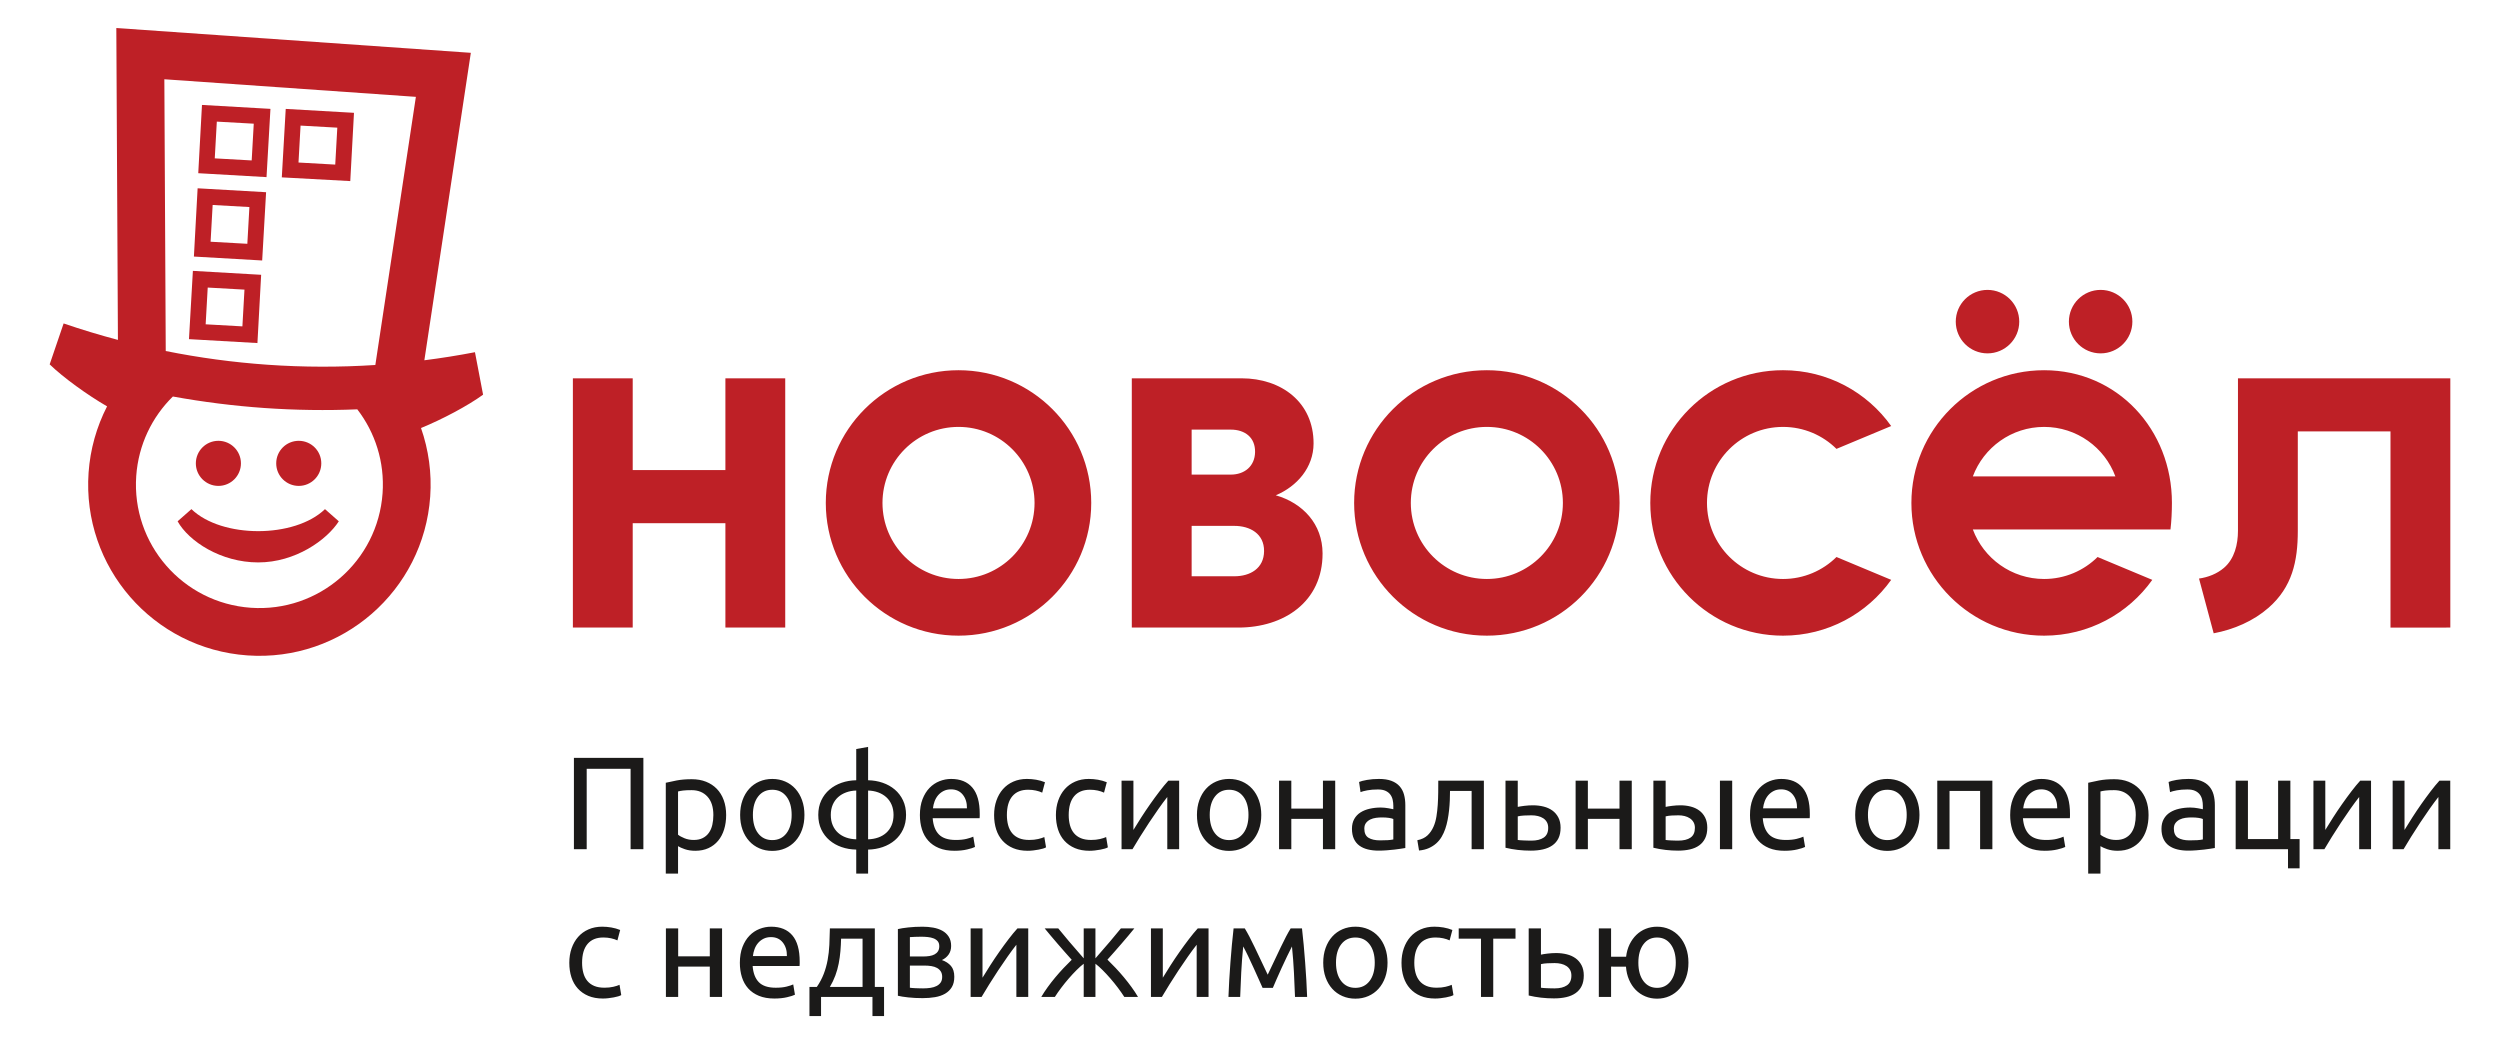 <?xml version="1.0" encoding="UTF-8"?> <!-- Generator: Adobe Illustrator 16.0.0, SVG Export Plug-In . SVG Version: 6.00 Build 0) --> <svg xmlns="http://www.w3.org/2000/svg" xmlns:xlink="http://www.w3.org/1999/xlink" id="Layer_1" x="0px" y="0px" width="862px" height="360px" viewBox="0 0 862 360" xml:space="preserve"> <g> <path fill="#BE2026" d="M166.566,136.084l-2.799-14.645c-5.77,1.11-11.59,2.04-17.449,2.784l16.027-106.013L40.109,9.663 l0.551,107.534c-6.322-1.675-12.566-3.568-18.721-5.676l-4.811,14.111c4.672,4.537,12.993,10.552,19.793,14.48 c-3.618,7.041-5.816,14.808-6.378,22.857c-2.274,32.525,22.253,60.742,54.779,63.016c32.527,2.274,60.742-22.252,63.017-54.779 c0.566-8.086-0.545-16.119-3.173-23.627C152.407,144.629,161.36,139.888,166.566,136.084z M131.913,170.057 c-1.641,23.456-21.985,41.142-45.44,39.5c-23.455-1.64-41.141-21.984-39.5-45.439c0.755-10.796,5.472-20.37,12.631-27.399 c10.449,1.898,20.988,3.225,31.56,3.964c10.648,0.745,21.346,0.895,32.033,0.459C129.322,149.102,132.669,159.248,131.913,170.057z M129.417,125.848c-12.354,0.807-24.792,0.778-37.211-0.089c-11.803-0.828-23.519-2.409-35.058-4.725L56.669,27.33l86.726,6.064 L129.417,125.848z"></path> <path fill="#BE2026" d="M112.056,175.55c-10.473,10.118-35.585,10.12-46.055,0l-4.76,4.195c3.86,6.904,14.923,14.176,27.786,14.177 c12.866,0,23.666-7.758,27.791-14.177L112.056,175.55L112.056,175.55L112.056,175.55z"></path> <path fill="#BE2026" d="M66.508,93.398l-1.351,23.541l23.606,1.348l1.283-23.538L66.508,93.398z M83.581,112.533l-12.67-0.71 l0.711-12.671l12.671,0.711L83.581,112.533z"></path> <path fill="#BE2026" d="M68.14,64.924l-1.282,23.539l23.541,1.351l1.35-23.54L68.14,64.924z M85.282,84.06l-12.671-0.711 l0.713-12.672l12.67,0.712L85.282,84.06z"></path> <path fill="#BE2026" d="M98.519,37.551l-1.353,23.606l23.608,1.283l1.281-23.541L98.519,37.551z M115.591,56.752l-12.67-0.712 l0.711-12.734l12.67,0.711L115.591,56.752z"></path> <path fill="#BE2026" d="M69.642,36.182l-1.282,23.54l23.537,1.349l1.353-23.537L69.642,36.182z M86.782,55.317l-12.734-0.712 l0.711-12.67l12.735,0.711L86.782,55.317z"></path> <path fill="#BE2026" d="M103.01,167.542c4.294-0.003,7.776-3.482,7.773-7.778c0.002-4.291-3.479-7.771-7.772-7.772 c-4.294,0-7.775,3.481-7.773,7.774C95.235,164.061,98.718,167.539,103.01,167.542L103.01,167.542L103.01,167.542z"></path> <path fill="#BE2026" d="M75.303,167.541c4.293,0.002,7.773-3.481,7.773-7.774c0-4.294-3.48-7.774-7.775-7.774 c-4.293,0-7.774,3.481-7.774,7.775C67.526,164.059,71.009,167.54,75.303,167.541L75.303,167.541z"></path> <path fill="#BE2026" d="M330.496,219.176c-25.272,0-45.762-20.488-45.762-45.761s20.488-45.762,45.762-45.762 s45.762,20.488,45.762,45.762C376.258,198.688,355.77,219.176,330.496,219.176L330.496,219.176L330.496,219.176z M197.528,130.443 v85.94h20.631v-35.989h31.957v35.989h20.63v-85.94h-20.63v31.646h-31.957v-31.646H197.528L197.528,130.443z M390.245,130.443v85.94 h36.765c15.658,0,29.059-8.851,29.01-25.596c-0.03-10.017-6.739-17.317-16.134-20.011c7.361-3.098,13.006-9.606,13.031-17.841 c0.045-14.237-11.1-22.494-24.819-22.494L390.245,130.443L390.245,130.443z M410.878,148.13h13.494 c4.822,0,8.468,2.659,8.378,7.754c-0.086,4.899-3.655,7.758-8.378,7.758h-13.494V148.13L410.878,148.13L410.878,148.13z M410.878,181.324h14.737c5.361,0,10.273,2.674,10.238,8.687c-0.035,5.999-4.826,8.688-10.238,8.688h-14.737V181.324 L410.878,181.324L410.878,181.324z M771.65,130.443v52.588c0,4.614-1.174,9.645-4.835,12.771c-2.392,2.043-5.449,3.24-8.595,3.685 l5.057,18.875c6.951-1.31,13.69-4.216,18.921-8.805c8.151-7.151,10.083-16.022,10.083-26.527v-34.28l31.957,0.001v67.635 l20.631-0.001v-85.94L771.65,130.443L771.65,130.443L771.65,130.443z M614.784,127.65c-25.272,0-45.761,20.491-45.761,45.763 c0,25.272,20.488,45.764,45.761,45.764c15.388,0,28.998-7.597,37.296-19.243l-18.864-7.878c-4.736,4.682-11.245,7.577-18.432,7.577 c-14.478,0-26.216-11.739-26.216-26.217c0-14.479,11.738-26.218,26.216-26.218c7.188,0,13.695,2.892,18.43,7.575l18.865-7.877 C643.785,135.251,630.173,127.65,614.784,127.65L614.784,127.65L614.784,127.65z M704.812,219.177 c15.389,0,29.002-7.596,37.299-19.242l-18.866-7.878c-4.734,4.684-11.246,7.576-18.433,7.576c-11.259,0-20.859-7.098-24.574-17.065 h68.143c0.346-2.879,0.496-6.249,0.498-9.152c0.025-25.273-18.793-45.763-44.066-45.763c-25.274,0-45.763,20.488-45.763,45.763 S679.538,219.178,704.812,219.177L704.812,219.177L704.812,219.177z M680.238,164.262c3.715-9.966,13.315-17.064,24.574-17.064 c11.26,0,20.859,7.099,24.574,17.064H680.238L680.238,164.262z M724.299,121.844c-6.045,0-10.945-4.9-10.945-10.944 c0-6.045,4.9-10.945,10.945-10.945s10.943,4.9,10.943,10.945C735.242,116.943,730.344,121.844,724.299,121.844L724.299,121.844z M685.291,121.844c-6.044,0-10.945-4.9-10.945-10.944c0-6.045,4.901-10.945,10.945-10.945s10.945,4.9,10.945,10.945 C696.236,116.943,691.335,121.844,685.291,121.844L685.291,121.844z M330.496,199.633c14.479,0,26.217-11.739,26.217-26.218 c0-14.479-11.737-26.218-26.217-26.218c-14.479,0-26.217,11.738-26.217,26.218C304.279,187.894,316.018,199.633,330.496,199.633 L330.496,199.633z M512.666,219.176c-25.272,0-45.762-20.488-45.762-45.761s20.488-45.762,45.762-45.762 s45.762,20.488,45.762,45.762C558.427,198.688,537.938,219.176,512.666,219.176L512.666,219.176L512.666,219.176z M512.666,199.633 c14.48,0,26.218-11.739,26.218-26.218c0-14.479-11.737-26.218-26.218-26.218c-14.479,0-26.217,11.738-26.217,26.218 C486.449,187.894,498.187,199.633,512.666,199.633L512.666,199.633z"></path> <path fill="#1B1A19" d="M221.837,261.309v31.495l-4.408-0.001V265.08l-15.135,0.002v27.722l-4.407-0.001v-31.495L221.837,261.309 L221.837,261.309z M313.727,340.567c0.181,0.03,0.439,0.062,0.772,0.091c0.333,0.03,0.711,0.053,1.136,0.069 c0.423,0.015,0.871,0.029,1.341,0.045c0.469,0.015,0.915,0.022,1.341,0.022c0.878,0,1.719-0.062,2.521-0.182 c0.804-0.121,1.5-0.333,2.091-0.636c0.592-0.304,1.061-0.704,1.41-1.206c0.347-0.499,0.521-1.143,0.521-1.931 c0-0.758-0.159-1.387-0.477-1.886c-0.319-0.5-0.752-0.901-1.296-1.205c-0.546-0.302-1.189-0.514-1.931-0.634 c-0.743-0.12-1.537-0.182-2.386-0.182l-5.044-0.003V340.567L313.727,340.567L313.727,340.567z M318.227,329.797 c0.816,0,1.566-0.053,2.249-0.159c0.682-0.106,1.273-0.297,1.771-0.568c0.501-0.272,0.895-0.636,1.183-1.091 c0.287-0.455,0.432-1.031,0.432-1.727c0-0.727-0.182-1.303-0.547-1.729c-0.363-0.422-0.839-0.749-1.431-0.977 c-0.592-0.225-1.257-0.379-2-0.454c-0.742-0.075-1.492-0.112-2.249-0.112c-0.697,0-1.401,0.014-2.113,0.045 c-0.712,0.03-1.311,0.061-1.795,0.091v6.681H318.227L318.227,329.797z M318.134,344.157c-1.785,0-3.438-0.083-4.954-0.251 c-1.515-0.166-2.711-0.355-3.59-0.566v-22.994c0.879-0.213,2.076-0.402,3.59-0.568c1.517-0.166,3.168-0.25,4.954-0.25 c1.244,0,2.455,0.106,3.637,0.317c1.182,0.213,2.227,0.568,3.135,1.069c0.91,0.5,1.645,1.181,2.204,2.045 c0.56,0.863,0.841,1.932,0.841,3.204c0,1.15-0.287,2.135-0.864,2.953c-0.575,0.817-1.348,1.455-2.317,1.91 c1.302,0.453,2.34,1.128,3.114,2.021c0.771,0.894,1.157,2.144,1.157,3.749c0,1.424-0.28,2.605-0.841,3.546 c-0.56,0.938-1.333,1.697-2.318,2.272c-0.983,0.575-2.142,0.978-3.476,1.203C321.074,344.044,319.649,344.157,318.134,344.157 L318.134,344.157L318.134,344.157z M354.537,320.116v23.631h-4.09v-17.996c-0.909,1.151-1.909,2.499-3.001,4.045 c-1.091,1.544-2.181,3.143-3.271,4.794c-1.092,1.651-2.136,3.279-3.136,4.885s-1.862,3.029-2.59,4.271l-3.774,0.001v-23.631h4.092 v16.997c0.788-1.303,1.681-2.734,2.681-4.294c1.001-1.562,2.038-3.105,3.113-4.636s2.151-2.998,3.227-4.408 c1.075-1.409,2.083-2.629,3.022-3.657L354.537,320.116L354.537,320.116L354.537,320.116z M391.119,320.116 c-0.606,0.757-1.286,1.584-2.044,2.477c-0.759,0.894-1.545,1.817-2.364,2.771c-0.817,0.954-1.643,1.901-2.477,2.841 c-0.832,0.938-1.627,1.834-2.386,2.682c0.908,0.879,1.849,1.833,2.818,2.862c0.97,1.031,1.916,2.099,2.839,3.204 c0.924,1.107,1.812,2.244,2.659,3.409c0.848,1.168,1.591,2.295,2.227,3.385h-4.726c-0.637-1-1.371-2.051-2.203-3.159 c-0.834-1.105-1.697-2.172-2.592-3.203c-0.893-1.03-1.787-1.991-2.681-2.885c-0.894-0.895-1.719-1.628-2.477-2.204v11.451h-4.046 v-11.451c-0.757,0.577-1.582,1.311-2.475,2.204c-0.896,0.894-1.788,1.854-2.682,2.885c-0.895,1.03-1.758,2.098-2.592,3.203 c-0.834,1.107-1.566,2.159-2.203,3.159h-4.682c0.637-1.09,1.372-2.211,2.204-3.362c0.833-1.152,1.712-2.28,2.636-3.386 c0.925-1.106,1.87-2.173,2.84-3.202c0.97-1.031,1.91-1.986,2.818-2.864c-0.758-0.848-1.554-1.741-2.387-2.682 c-0.833-0.939-1.658-1.885-2.476-2.839c-0.819-0.955-1.606-1.879-2.363-2.773c-0.758-0.894-1.455-1.736-2.092-2.522h4.682 c1.091,1.363,2.348,2.878,3.773,4.544c1.423,1.667,3.089,3.591,4.997,5.771v-10.315h4.045v10.315 c1.908-2.182,3.575-4.104,4.999-5.771c1.425-1.666,2.682-3.18,3.772-4.544H391.119L391.119,320.116L391.119,320.116z M416.706,320.116v23.631h-4.091v-17.996c-0.909,1.151-1.91,2.499-3,4.045c-1.09,1.544-2.181,3.143-3.272,4.794 c-1.09,1.651-2.134,3.279-3.134,4.885s-1.863,3.029-2.592,4.271l-3.771,0.001v-23.631h4.091v16.997 c0.786-1.303,1.681-2.734,2.681-4.294c1-1.562,2.037-3.105,3.112-4.636c1.077-1.53,2.152-2.998,3.228-4.408 c1.075-1.409,2.083-2.629,3.022-3.657L416.706,320.116L416.706,320.116L416.706,320.116z M428.659,326.341 c-0.304,3-0.53,5.991-0.683,8.977c-0.15,2.984-0.272,5.795-0.363,8.43h-4.045c0.061-1.848,0.151-3.778,0.272-5.794 s0.258-4.044,0.41-6.09c0.151-2.044,0.316-4.059,0.501-6.044c0.181-1.984,0.378-3.886,0.59-5.703h3.862 c0.971,1.575,2.105,3.734,3.409,6.476c1.303,2.742,2.801,5.899,4.498,9.476c1.697-3.576,3.197-6.733,4.498-9.476 c1.303-2.742,2.44-4.901,3.41-6.476h3.907c0.213,1.817,0.41,3.719,0.592,5.703c0.182,1.985,0.349,4,0.498,6.044 c0.152,2.046,0.288,4.074,0.411,6.09c0.121,2.016,0.212,3.946,0.271,5.794h-4.181c-0.091-2.635-0.211-5.445-0.363-8.43 c-0.151-2.985-0.38-5.977-0.683-8.977c-0.484,0.939-1.045,2.068-1.682,3.386c-0.636,1.318-1.266,2.66-1.885,4.021 c-0.621,1.364-1.205,2.667-1.75,3.909s-0.97,2.226-1.272,2.953l-3.545,0.001c-0.332-0.757-0.779-1.757-1.341-2.998 c-0.56-1.243-1.149-2.553-1.772-3.932c-0.62-1.378-1.249-2.726-1.885-4.043C429.706,328.32,429.144,327.22,428.659,326.341 L428.659,326.341z M478.421,331.931c0,1.88-0.272,3.576-0.818,5.091c-0.544,1.517-1.311,2.818-2.294,3.908 c-0.985,1.09-2.159,1.932-3.521,2.522c-1.363,0.591-2.848,0.887-4.454,0.887c-1.605,0-3.089-0.295-4.453-0.887 c-1.362-0.591-2.537-1.433-3.521-2.522c-0.983-1.09-1.75-2.393-2.295-3.908c-0.547-1.515-0.818-3.211-0.818-5.091 c0-1.846,0.271-3.537,0.818-5.065c0.545-1.53,1.312-2.841,2.295-3.931c0.984-1.091,2.159-1.934,3.521-2.524 c1.364-0.59,2.848-0.887,4.453-0.887c1.606,0,3.091,0.297,4.454,0.887c1.362,0.591,2.537,1.433,3.521,2.524 c0.983,1.09,1.75,2.4,2.294,3.931C478.149,328.394,478.421,330.085,478.421,331.931L478.421,331.931z M474.014,331.931 c0-2.665-0.599-4.778-1.795-6.338c-1.196-1.562-2.826-2.34-4.887-2.34c-2.06,0-3.689,0.778-4.885,2.34 c-1.196,1.561-1.795,3.674-1.795,6.338c0,2.667,0.598,4.78,1.795,6.341c1.196,1.561,2.825,2.34,4.885,2.34s3.689-0.779,4.887-2.34 C473.415,336.711,474.014,334.598,474.014,331.931L474.014,331.931z M494.827,344.294c-1.91,0-3.584-0.304-5.021-0.909 c-1.439-0.605-2.651-1.455-3.636-2.545c-0.985-1.091-1.719-2.387-2.204-3.887c-0.484-1.498-0.728-3.156-0.728-4.975 c0-1.817,0.265-3.484,0.796-5c0.529-1.516,1.28-2.824,2.25-3.931c0.97-1.105,2.157-1.97,3.567-2.59 c1.41-0.621,2.976-0.934,4.704-0.934c1.061,0,2.119,0.093,3.18,0.273c1.061,0.183,2.075,0.471,3.045,0.863l-0.954,3.59 c-0.635-0.303-1.371-0.545-2.204-0.728c-0.831-0.181-1.72-0.271-2.657-0.271c-2.364,0-4.173,0.741-5.43,2.227 c-1.258,1.483-1.886,3.649-1.886,6.499c0,1.272,0.144,2.438,0.431,3.498s0.743,1.971,1.364,2.728 c0.62,0.758,1.416,1.341,2.386,1.751c0.969,0.408,2.151,0.612,3.545,0.612c1.121,0,2.135-0.104,3.043-0.317 c0.909-0.212,1.623-0.44,2.137-0.683l0.592,3.546c-0.242,0.151-0.592,0.296-1.046,0.431c-0.454,0.137-0.97,0.259-1.544,0.363 c-0.576,0.106-1.189,0.197-1.842,0.273C496.062,344.254,495.434,344.294,494.827,344.294L494.827,344.294L494.827,344.294z M522.549,320.116v3.546h-7.68v20.085h-4.227v-20.085h-7.68v-3.546H522.549L522.549,320.116L522.549,320.116z M536.046,340.794 c1.786,0,3.195-0.349,4.227-1.045c1.031-0.697,1.544-1.817,1.544-3.364c0-0.757-0.15-1.408-0.453-1.954 c-0.304-0.544-0.722-0.992-1.25-1.34c-0.53-0.349-1.145-0.606-1.842-0.772c-0.696-0.168-1.438-0.249-2.226-0.249 c-0.817,0-1.661,0.022-2.522,0.067c-0.863,0.045-1.6,0.144-2.204,0.296v8.135c0.181,0.03,0.454,0.062,0.817,0.091 c0.363,0.031,0.766,0.053,1.203,0.069c0.44,0.015,0.895,0.03,1.364,0.045S535.621,340.794,536.046,340.794L536.046,340.794 L536.046,340.794z M527.093,343.248v-23.132h4.228v9.044c0.242-0.062,0.567-0.121,0.977-0.184c0.41-0.06,0.849-0.12,1.318-0.18 c0.469-0.062,0.963-0.106,1.478-0.138c0.515-0.029,1-0.045,1.454-0.045c1.304,0,2.53,0.145,3.681,0.433 c1.152,0.287,2.159,0.743,3.023,1.361c0.863,0.623,1.553,1.426,2.066,2.409s0.773,2.159,0.773,3.521 c0,1.425-0.242,2.636-0.728,3.637c-0.485,0.999-1.182,1.817-2.09,2.452c-0.909,0.637-1.992,1.1-3.25,1.387 s-2.658,0.433-4.204,0.433c-1.516,0-3-0.083-4.453-0.249C529.911,343.831,528.488,343.581,527.093,343.248L527.093,343.248 L527.093,343.248z M555.497,329.887h5.181c0.183-1.574,0.584-2.999,1.203-4.271c0.623-1.273,1.403-2.363,2.342-3.272 c0.939-0.908,2.016-1.606,3.227-2.091c1.212-0.485,2.515-0.728,3.908-0.728c1.545,0,2.977,0.297,4.294,0.888 c1.319,0.59,2.464,1.432,3.433,2.523c0.97,1.09,1.729,2.4,2.271,3.932c0.547,1.527,0.818,3.219,0.818,5.064 c0,1.88-0.271,3.576-0.818,5.091c-0.545,1.517-1.302,2.818-2.271,3.908s-2.113,1.932-3.433,2.522 c-1.317,0.591-2.748,0.887-4.294,0.887c-1.454,0-2.811-0.264-4.068-0.796c-1.257-0.53-2.354-1.272-3.295-2.228 c-0.938-0.953-1.703-2.113-2.295-3.476c-0.59-1.363-0.945-2.879-1.067-4.545l-5.135-0.001v10.452h-4.227v-23.631h4.227V329.887 L555.497,329.887L555.497,329.887z M577.811,331.931c0-2.665-0.584-4.778-1.749-6.338c-1.166-1.562-2.734-2.34-4.703-2.34 c-1.97,0-3.538,0.778-4.702,2.34c-1.168,1.561-1.75,3.674-1.75,6.338c0,2.667,0.583,4.78,1.75,6.341 c1.166,1.561,2.733,2.34,4.702,2.34s3.538-0.779,4.703-2.34S577.811,334.598,577.811,331.931L577.811,331.931z M245.967,281.033 c0-2.758-0.681-4.878-2.044-6.363c-1.364-1.486-3.182-2.227-5.453-2.227c-1.274,0-2.266,0.045-2.978,0.136 c-0.713,0.093-1.281,0.197-1.704,0.318v14.905c0.515,0.426,1.257,0.834,2.226,1.229c0.97,0.393,2.029,0.589,3.182,0.589 c1.212,0,2.249-0.218,3.112-0.659c0.864-0.438,1.569-1.044,2.114-1.817c0.547-0.772,0.938-1.68,1.181-2.727 C245.846,283.372,245.967,282.244,245.967,281.033L245.967,281.033L245.967,281.033z M250.377,281.033 c0,1.786-0.236,3.438-0.705,4.952c-0.469,1.517-1.158,2.818-2.066,3.909c-0.909,1.092-2.023,1.939-3.34,2.544 c-1.319,0.607-2.826,0.909-4.523,0.909c-1.361,0-2.567-0.182-3.612-0.545c-1.045-0.364-1.825-0.713-2.341-1.046v9.452h-4.228 v-31.312c1-0.242,2.25-0.508,3.751-0.795c1.498-0.288,3.233-0.431,5.203-0.431c1.817,0,3.453,0.287,4.906,0.862 c1.455,0.576,2.696,1.394,3.728,2.455c1.03,1.06,1.826,2.355,2.386,3.885C250.096,277.403,250.377,279.123,250.377,281.033 L250.377,281.033z M277.37,280.985c0,1.879-0.272,3.576-0.818,5.09c-0.545,1.517-1.312,2.819-2.295,3.909s-2.158,1.931-3.521,2.522 c-1.362,0.592-2.847,0.886-4.453,0.886s-3.09-0.294-4.453-0.886c-1.363-0.591-2.537-1.431-3.522-2.522 c-0.984-1.09-1.75-2.394-2.294-3.909c-0.547-1.514-0.817-3.211-0.817-5.09c0-1.847,0.271-3.537,0.817-5.066 c0.544-1.53,1.311-2.84,2.294-3.931c0.985-1.092,2.159-1.933,3.522-2.522c1.363-0.592,2.847-0.888,4.453-0.888 s3.091,0.297,4.453,0.888c1.363,0.59,2.538,1.431,3.521,2.522c0.984,1.091,1.75,2.4,2.295,3.931 C277.099,277.45,277.37,279.139,277.37,280.985L277.37,280.985z M272.962,280.985c0-2.666-0.599-4.778-1.796-6.338 c-1.195-1.562-2.825-2.34-4.885-2.34s-3.689,0.778-4.886,2.34c-1.196,1.56-1.795,3.673-1.795,6.338c0,2.667,0.598,4.779,1.795,6.34 c1.195,1.562,2.826,2.341,4.886,2.341s3.689-0.779,4.885-2.341C272.364,285.766,272.962,283.652,272.962,280.985L272.962,280.985z M286.459,280.985c0,1.333,0.22,2.516,0.658,3.546c0.441,1.03,1.054,1.9,1.842,2.612c0.789,0.712,1.719,1.259,2.794,1.637 c1.076,0.378,2.234,0.583,3.478,0.614v-16.816c-1.243,0.031-2.401,0.242-3.478,0.636c-1.076,0.395-2.007,0.947-2.794,1.66 c-0.788,0.713-1.4,1.583-1.842,2.612C286.679,278.517,286.459,279.685,286.459,280.985L286.459,280.985L286.459,280.985z M299.32,289.394c1.242-0.03,2.401-0.235,3.476-0.614c1.076-0.377,2.008-0.924,2.796-1.637c0.788-0.711,1.4-1.581,1.84-2.612 c0.438-1.029,0.66-2.212,0.66-3.545c0-1.302-0.22-2.47-0.66-3.499c-0.439-1.031-1.052-1.901-1.84-2.612 c-0.788-0.712-1.72-1.265-2.796-1.661c-1.074-0.393-2.233-0.605-3.476-0.635V289.394L299.32,289.394L299.32,289.394z M299.32,301.209h-4.09v-8.271c-1.787-0.029-3.469-0.317-5.045-0.863c-1.575-0.545-2.962-1.324-4.159-2.339 c-1.195-1.016-2.144-2.257-2.841-3.728c-0.696-1.469-1.044-3.143-1.044-5.021c0-1.877,0.348-3.551,1.044-5.02 c0.697-1.471,1.645-2.712,2.841-3.728c1.196-1.015,2.583-1.796,4.159-2.341s3.258-0.833,5.045-0.863v-10.771l4.09-0.727v11.498 c1.758,0.029,3.431,0.316,5.021,0.863c1.591,0.545,2.983,1.325,4.18,2.341c1.197,1.016,2.145,2.257,2.842,3.728 c0.696,1.469,1.045,3.143,1.045,5.02c0,1.879-0.349,3.553-1.045,5.021c-0.697,1.471-1.644,2.712-2.842,3.728 c-1.196,1.014-2.59,1.794-4.18,2.339c-1.592,0.546-3.266,0.834-5.021,0.863V301.209L299.32,301.209L299.32,301.209z M317.18,281.032c0-2.09,0.304-3.917,0.908-5.476c0.606-1.562,1.409-2.856,2.409-3.887c1-1.031,2.15-1.803,3.453-2.319 c1.304-0.514,2.638-0.772,3.999-0.772c3.182,0,5.62,0.992,7.317,2.979c1.696,1.984,2.545,5.006,2.545,9.066 c0,0.182,0,0.416,0,0.705c0,0.288-0.016,0.554-0.045,0.796l-16.178-0.001c0.181,2.453,0.894,4.316,2.136,5.589 c1.241,1.273,3.181,1.909,5.816,1.909c1.483,0,2.734-0.128,3.748-0.387c1.016-0.258,1.781-0.508,2.295-0.75l0.592,3.546 c-0.516,0.272-1.417,0.561-2.705,0.862c-1.287,0.304-2.749,0.455-4.386,0.455c-2.06,0-3.839-0.311-5.339-0.932 s-2.734-1.478-3.703-2.567c-0.97-1.091-1.69-2.388-2.159-3.887C317.415,284.462,317.18,282.819,317.18,281.032L317.18,281.032 L317.18,281.032z M333.404,278.713c0.03-1.908-0.447-3.476-1.432-4.702c-0.983-1.226-2.34-1.841-4.067-1.841 c-0.97,0-1.824,0.189-2.567,0.567c-0.742,0.379-1.371,0.872-1.886,1.478s-0.915,1.302-1.205,2.091 c-0.288,0.787-0.478,1.591-0.567,2.406L333.404,278.713L333.404,278.713L333.404,278.713z M354.354,293.348 c-1.909,0-3.584-0.304-5.021-0.909c-1.439-0.605-2.65-1.454-3.636-2.544c-0.984-1.091-1.72-2.387-2.204-3.887 c-0.483-1.5-0.727-3.158-0.727-4.976s0.264-3.484,0.796-4.999c0.528-1.516,1.278-2.826,2.249-3.931 c0.97-1.105,2.158-1.97,3.566-2.592c1.409-0.621,2.978-0.933,4.704-0.933c1.061,0,2.12,0.094,3.182,0.274 c1.06,0.182,2.075,0.47,3.043,0.863l-0.954,3.59c-0.634-0.304-1.369-0.546-2.203-0.728c-0.832-0.181-1.72-0.271-2.658-0.271 c-2.364,0-4.174,0.74-5.431,2.226c-1.258,1.484-1.886,3.65-1.886,6.499c0,1.271,0.145,2.438,0.433,3.499 c0.286,1.061,0.741,1.97,1.363,2.728c0.62,0.758,1.416,1.341,2.386,1.75s2.151,0.612,3.544,0.612c1.122,0,2.137-0.104,3.046-0.317 c0.909-0.211,1.621-0.44,2.135-0.683l0.592,3.545c-0.243,0.151-0.592,0.297-1.045,0.432c-0.454,0.137-0.97,0.259-1.545,0.363 c-0.576,0.107-1.188,0.198-1.841,0.274C355.59,293.31,354.961,293.348,354.354,293.348L354.354,293.348L354.354,293.348z M375.668,293.348c-1.91,0-3.583-0.304-5.021-0.909s-2.651-1.454-3.637-2.544c-0.984-1.091-1.719-2.387-2.203-3.887 s-0.728-3.158-0.728-4.976s0.265-3.484,0.796-4.999c0.529-1.516,1.28-2.826,2.25-3.931c0.97-1.105,2.158-1.97,3.567-2.592 c1.41-0.621,2.978-0.933,4.704-0.933c1.059,0,2.119,0.094,3.18,0.274c1.061,0.182,2.076,0.47,3.046,0.863l-0.954,3.59 c-0.636-0.304-1.371-0.546-2.204-0.728c-0.832-0.181-1.719-0.271-2.658-0.271c-2.362,0-4.173,0.74-5.43,2.226 c-1.258,1.484-1.886,3.65-1.886,6.499c0,1.271,0.144,2.438,0.431,3.499c0.288,1.061,0.743,1.97,1.364,2.728 c0.62,0.758,1.416,1.341,2.386,1.75s2.151,0.612,3.545,0.612c1.12,0,2.136-0.104,3.044-0.317c0.91-0.211,1.622-0.44,2.137-0.683 l0.592,3.545c-0.242,0.151-0.592,0.297-1.045,0.432c-0.455,0.137-0.97,0.259-1.545,0.363c-0.575,0.107-1.189,0.198-1.84,0.274 C376.903,293.31,376.274,293.348,375.668,293.348L375.668,293.348L375.668,293.348z M406.571,269.17v23.632h-4.09v-17.997 c-0.909,1.151-1.909,2.5-3,4.046c-1.09,1.543-2.181,3.143-3.272,4.793c-1.09,1.651-2.134,3.278-3.134,4.885 c-1,1.605-1.862,3.029-2.591,4.272l-3.773,0.001V269.17h4.092v16.997c0.787-1.304,1.681-2.734,2.681-4.295 c0.999-1.56,2.037-3.104,3.112-4.635c1.077-1.529,2.152-2.999,3.228-4.407c1.076-1.41,2.083-2.63,3.023-3.659L406.571,269.17 L406.571,269.17z M434.886,280.985c0,1.879-0.274,3.576-0.819,5.09c-0.546,1.517-1.312,2.819-2.295,3.909 c-0.985,1.09-2.159,1.931-3.523,2.522c-1.361,0.592-2.847,0.886-4.451,0.886c-1.607,0-3.092-0.294-4.455-0.886 c-1.364-0.591-2.538-1.432-3.522-2.522c-0.985-1.09-1.749-2.394-2.295-3.909c-0.546-1.514-0.817-3.211-0.817-5.09 c0-1.847,0.273-3.537,0.817-5.066c0.546-1.53,1.311-2.84,2.295-3.931c0.984-1.092,2.158-1.933,3.522-2.523 c1.363-0.592,2.848-0.887,4.455-0.887c1.604,0,3.09,0.297,4.451,0.887c1.364,0.591,2.539,1.432,3.523,2.523 c0.983,1.091,1.749,2.4,2.295,3.931C434.611,277.449,434.886,279.139,434.886,280.985L434.886,280.985z M430.477,280.985 c0-2.667-0.599-4.778-1.796-6.338c-1.196-1.562-2.825-2.34-4.884-2.34c-2.062,0-3.691,0.778-4.888,2.34 c-1.197,1.56-1.796,3.673-1.796,6.338c0,2.667,0.598,4.779,1.796,6.339c1.196,1.562,2.825,2.341,4.888,2.341 c2.059,0,3.688-0.779,4.884-2.341C429.878,285.766,430.477,283.652,430.477,280.985L430.477,280.985z M460.38,292.802h-4.227 v-10.453l-10.907,0.001v10.453l-4.227-0.001V269.17h4.227v9.635l10.907,0.001v-9.635l4.227-0.001V292.802L460.38,292.802z M475.83,289.759c0.999,0,1.887-0.022,2.66-0.069c0.771-0.045,1.416-0.129,1.93-0.25v-7.044c-0.304-0.149-0.795-0.278-1.478-0.385 c-0.682-0.106-1.507-0.159-2.477-0.159c-0.637,0-1.312,0.045-2.023,0.136c-0.711,0.091-1.361,0.28-1.953,0.567 s-1.083,0.683-1.478,1.182c-0.393,0.5-0.592,1.158-0.592,1.977c0,1.517,0.486,2.568,1.455,3.159 C472.846,289.463,474.164,289.759,475.83,289.759L475.83,289.759L475.83,289.759z M475.468,268.578c1.697,0,3.128,0.22,4.294,0.66 c1.167,0.439,2.105,1.06,2.817,1.862c0.711,0.804,1.22,1.759,1.522,2.863c0.304,1.106,0.455,2.325,0.455,3.657v14.77 c-0.364,0.061-0.872,0.145-1.522,0.251c-0.652,0.105-1.387,0.204-2.204,0.295c-0.816,0.091-1.705,0.175-2.658,0.251 c-0.954,0.075-1.901,0.113-2.84,0.113c-1.333,0-2.561-0.136-3.682-0.409c-1.121-0.272-2.091-0.703-2.908-1.294 c-0.818-0.592-1.455-1.371-1.909-2.341c-0.455-0.97-0.682-2.135-0.682-3.499c0-1.304,0.265-2.424,0.795-3.364 c0.53-0.939,1.249-1.696,2.158-2.271c0.908-0.576,1.97-1,3.181-1.271c1.213-0.274,2.484-0.411,3.818-0.411 c0.424,0,0.861,0.023,1.317,0.069c0.454,0.045,0.886,0.105,1.294,0.181c0.409,0.076,0.766,0.145,1.069,0.206 c0.304,0.06,0.515,0.104,0.636,0.136v-1.182c0-0.696-0.076-1.386-0.228-2.067c-0.149-0.683-0.423-1.288-0.816-1.817 c-0.395-0.53-0.933-0.953-1.613-1.273c-0.683-0.317-1.568-0.479-2.66-0.479c-1.392,0-2.612,0.1-3.657,0.297 s-1.824,0.402-2.34,0.613l-0.5-3.499c0.547-0.243,1.455-0.478,2.727-0.705C472.604,268.694,473.983,268.578,475.468,268.578 L475.468,268.578L475.468,268.578z M499.963,272.717c0,0.999-0.022,2.067-0.068,3.203c-0.045,1.137-0.129,2.271-0.25,3.408 s-0.287,2.257-0.5,3.362c-0.214,1.108-0.485,2.145-0.818,3.114c-0.334,0.97-0.751,1.878-1.249,2.726 c-0.501,0.85-1.114,1.598-1.842,2.25c-0.726,0.651-1.575,1.196-2.544,1.637c-0.969,0.439-2.105,0.72-3.408,0.84l-0.591-3.546 c1.485-0.302,2.658-0.861,3.522-1.679c0.863-0.818,1.553-1.819,2.066-3c0.456-1.031,0.789-2.196,1-3.499 c0.213-1.304,0.364-2.659,0.455-4.067c0.092-1.408,0.145-2.826,0.16-4.25c0.016-1.423,0.022-2.772,0.022-4.045l15.723-0.001v23.632 h-4.226v-20.087L499.963,272.717L499.963,272.717L499.963,272.717z M528.047,289.849c1.787,0,3.197-0.35,4.229-1.046 c1.029-0.696,1.543-1.818,1.543-3.363c0-0.758-0.151-1.409-0.453-1.954c-0.304-0.546-0.721-0.992-1.251-1.341 s-1.145-0.605-1.84-0.771c-0.696-0.168-1.439-0.251-2.228-0.251c-0.818,0-1.659,0.022-2.522,0.068s-1.598,0.144-2.203,0.297v8.134 c0.181,0.03,0.453,0.061,0.818,0.09c0.363,0.031,0.765,0.054,1.203,0.07c0.439,0.016,0.896,0.029,1.363,0.045 C527.177,289.84,527.623,289.849,528.047,289.849L528.047,289.849L528.047,289.849z M519.095,292.303V269.17h4.227v9.044 c0.242-0.062,0.566-0.12,0.978-0.182c0.408-0.061,0.848-0.121,1.316-0.181c0.469-0.062,0.963-0.107,1.478-0.139 c0.517-0.029,1.001-0.045,1.455-0.045c1.303,0,2.529,0.145,3.681,0.433c1.152,0.288,2.158,0.741,3.022,1.362 c0.863,0.621,1.554,1.425,2.066,2.408c0.517,0.985,0.773,2.159,0.773,3.522c0,1.423-0.241,2.636-0.728,3.637 c-0.483,0.999-1.182,1.817-2.09,2.452c-0.909,0.637-1.992,1.1-3.249,1.387c-1.257,0.288-2.658,0.432-4.204,0.432 c-1.515,0-2.998-0.082-4.453-0.248C521.912,292.886,520.489,292.637,519.095,292.303L519.095,292.303L519.095,292.303z M562.633,292.802h-4.227v-10.453l-10.907,0.001v10.453l-4.227-0.001V269.17h4.227v9.635l10.907,0.001v-9.635l4.227-0.001V292.802 L562.633,292.802z M578.765,281.122c-0.817,0-1.612,0.022-2.386,0.068s-1.462,0.144-2.066,0.297v8.134 c0.181,0.03,0.445,0.061,0.794,0.09c0.349,0.031,0.728,0.054,1.137,0.07c0.408,0.016,0.826,0.029,1.25,0.045 c0.423,0.014,0.804,0.022,1.136,0.022c1.849,0,3.273-0.35,4.273-1.047c0.999-0.695,1.5-1.817,1.5-3.362 c0-0.758-0.161-1.41-0.48-1.954c-0.317-0.546-0.74-0.992-1.271-1.341c-0.529-0.35-1.129-0.605-1.795-0.772 C580.189,281.206,579.491,281.122,578.765,281.122L578.765,281.122L578.765,281.122z M570.086,269.17h4.227v9.044 c0.515-0.121,1.264-0.242,2.248-0.364c0.983-0.121,1.931-0.183,2.84-0.183c1.243,0,2.425,0.144,3.546,0.432 c1.119,0.288,2.105,0.742,2.953,1.363s1.522,1.424,2.022,2.408c0.499,0.984,0.749,2.158,0.749,3.522 c0,1.423-0.241,2.636-0.728,3.637c-0.483,0.998-1.165,1.816-2.044,2.452c-0.878,0.637-1.938,1.1-3.18,1.387 c-1.244,0.288-2.605,0.431-4.091,0.431c-1.424,0-2.864-0.081-4.316-0.248c-1.455-0.168-2.864-0.417-4.229-0.75L570.086,269.17 L570.086,269.17L570.086,269.17z M597.262,292.802h-4.227V269.17h4.227V292.802L597.262,292.802z M603.396,281.032 c0-2.09,0.303-3.917,0.908-5.476c0.607-1.562,1.41-2.857,2.409-3.887c1-1.031,2.15-1.804,3.453-2.319 c1.303-0.514,2.636-0.772,3.999-0.772c3.18,0,5.62,0.992,7.316,2.979c1.697,1.984,2.545,5.006,2.545,9.066c0,0.182,0,0.416,0,0.705 c0,0.288-0.015,0.554-0.044,0.796l-16.179-0.001c0.181,2.452,0.895,4.316,2.137,5.589c1.242,1.273,3.181,1.909,5.817,1.909 c1.483,0,2.734-0.128,3.748-0.387c1.015-0.258,1.781-0.508,2.295-0.75l0.592,3.545c-0.517,0.273-1.417,0.562-2.706,0.863 c-1.286,0.304-2.748,0.455-4.385,0.455c-2.06,0-3.84-0.311-5.339-0.932c-1.5-0.621-2.735-1.478-3.704-2.567 c-0.97-1.091-1.689-2.388-2.159-3.887C603.632,284.462,603.396,282.819,603.396,281.032L603.396,281.032L603.396,281.032z M619.62,278.713c0.031-1.908-0.446-3.476-1.431-4.702c-0.984-1.226-2.34-1.841-4.067-1.841c-0.97,0-1.826,0.189-2.567,0.567 c-0.742,0.379-1.37,0.872-1.886,1.478c-0.517,0.605-0.915,1.302-1.205,2.09c-0.288,0.788-0.479,1.591-0.567,2.407L619.62,278.713 L619.62,278.713L619.62,278.713z M661.838,280.985c0,1.879-0.273,3.576-0.818,5.09c-0.545,1.517-1.311,2.819-2.294,3.909 s-2.159,1.931-3.522,2.522c-1.362,0.592-2.848,0.886-4.453,0.886s-3.09-0.294-4.453-0.886c-1.363-0.591-2.536-1.432-3.522-2.522 c-0.983-1.09-1.749-2.395-2.295-3.909c-0.545-1.514-0.817-3.211-0.817-5.09c0-1.847,0.272-3.537,0.817-5.066 c0.546-1.53,1.312-2.84,2.295-3.932c0.986-1.091,2.159-1.932,3.522-2.522c1.363-0.592,2.848-0.887,4.453-0.887 s3.091,0.297,4.453,0.887c1.363,0.591,2.539,1.432,3.522,2.522c0.984,1.092,1.749,2.401,2.294,3.932 C661.565,277.449,661.838,279.139,661.838,280.985L661.838,280.985z M657.431,280.985c0-2.667-0.599-4.778-1.795-6.339 c-1.197-1.561-2.827-2.339-4.887-2.339c-2.061,0-3.689,0.778-4.884,2.339c-1.197,1.561-1.797,3.674-1.797,6.339 c0,2.667,0.599,4.779,1.797,6.339c1.194,1.562,2.823,2.341,4.884,2.341c2.06,0,3.688-0.779,4.887-2.341 C656.832,285.766,657.431,283.652,657.431,280.985L657.431,280.985z M686.971,292.802h-4.229v-20.087l-10.542,0.001v20.087 l-4.228-0.001V269.17h18.997L686.971,292.802L686.971,292.802L686.971,292.802z M693.105,281.032c0-2.09,0.302-3.917,0.908-5.476 c0.605-1.562,1.407-2.857,2.408-3.887c1.001-1.031,2.151-1.804,3.454-2.319c1.304-0.514,2.637-0.772,3.998-0.772 c3.182,0,5.622,0.992,7.316,2.979c1.697,1.984,2.545,5.006,2.545,9.066c0,0.182,0,0.416,0,0.705c0,0.288-0.015,0.554-0.045,0.796 l-16.177-0.001c0.181,2.452,0.895,4.316,2.136,5.589c1.241,1.273,3.18,1.909,5.817,1.909c1.482,0,2.733-0.128,3.749-0.387 c1.015-0.258,1.78-0.508,2.295-0.75l0.591,3.545c-0.516,0.273-1.418,0.562-2.705,0.863c-1.286,0.304-2.748,0.455-4.385,0.455 c-2.061,0-3.84-0.311-5.34-0.932c-1.499-0.621-2.734-1.478-3.704-2.567c-0.97-1.091-1.689-2.388-2.158-3.887 C693.341,284.462,693.105,282.819,693.105,281.032L693.105,281.032L693.105,281.032z M709.328,278.713 c0.03-1.908-0.446-3.476-1.432-4.702c-0.984-1.226-2.341-1.841-4.067-1.841c-0.97,0-1.825,0.189-2.567,0.567 c-0.741,0.379-1.371,0.872-1.885,1.478c-0.516,0.605-0.916,1.302-1.204,2.09c-0.29,0.788-0.479,1.591-0.568,2.407L709.328,278.713 L709.328,278.713L709.328,278.713z M736.413,281.032c0-2.758-0.682-4.877-2.044-6.362c-1.364-1.486-3.182-2.227-5.454-2.227 c-1.272,0-2.265,0.045-2.976,0.136c-0.713,0.092-1.281,0.197-1.704,0.317v14.906c0.515,0.425,1.257,0.834,2.226,1.229 c0.97,0.392,2.03,0.589,3.183,0.589c1.212,0,2.249-0.219,3.112-0.659c0.864-0.438,1.569-1.044,2.114-1.817 c0.545-0.772,0.938-1.681,1.181-2.727S736.413,282.244,736.413,281.032L736.413,281.032L736.413,281.032z M740.822,281.032 c0,1.787-0.235,3.439-0.705,4.953c-0.469,1.517-1.158,2.817-2.067,3.909c-0.909,1.091-2.022,1.939-3.34,2.544 c-1.319,0.606-2.826,0.909-4.522,0.909c-1.362,0-2.567-0.182-3.613-0.546c-1.045-0.363-1.825-0.712-2.34-1.045v9.452h-4.227 v-31.312c1-0.242,2.249-0.508,3.75-0.795c1.499-0.288,3.234-0.431,5.203-0.431c1.818,0,3.453,0.287,4.907,0.861 c1.455,0.576,2.696,1.394,3.728,2.455c1.029,1.06,1.825,2.356,2.385,3.886C740.542,277.403,740.823,279.123,740.822,281.032 L740.822,281.032L740.822,281.032z M754.955,289.759c1,0,1.886-0.022,2.659-0.069c0.771-0.045,1.416-0.129,1.932-0.25v-7.044 c-0.304-0.149-0.795-0.278-1.478-0.385s-1.507-0.159-2.477-0.159c-0.637,0-1.311,0.045-2.023,0.136 c-0.711,0.091-1.361,0.28-1.953,0.567s-1.083,0.683-1.478,1.182c-0.395,0.5-0.592,1.158-0.592,1.977 c0,1.517,0.485,2.568,1.455,3.159S753.289,289.759,754.955,289.759L754.955,289.759L754.955,289.759z M754.592,268.578 c1.696,0,3.128,0.22,4.295,0.66c1.167,0.439,2.105,1.06,2.817,1.862c0.711,0.804,1.221,1.759,1.522,2.862 c0.304,1.107,0.455,2.326,0.455,3.658v14.77c-0.364,0.061-0.872,0.145-1.523,0.251c-0.65,0.104-1.387,0.204-2.204,0.295 c-0.818,0.091-1.705,0.175-2.658,0.251c-0.954,0.075-1.901,0.113-2.84,0.113c-1.333,0-2.561-0.137-3.682-0.409 s-2.091-0.704-2.909-1.294c-0.817-0.592-1.454-1.371-1.909-2.341c-0.454-0.97-0.681-2.136-0.681-3.499 c0-1.304,0.264-2.424,0.794-3.365c0.529-0.938,1.25-1.695,2.159-2.271c0.908-0.576,1.969-1,3.181-1.271 c1.212-0.274,2.484-0.411,3.816-0.411c0.425,0,0.863,0.023,1.319,0.069c0.453,0.045,0.886,0.105,1.294,0.181 c0.409,0.075,0.766,0.145,1.067,0.205c0.305,0.061,0.517,0.105,0.637,0.136v-1.181c0-0.696-0.075-1.387-0.227-2.067 c-0.15-0.683-0.424-1.289-0.818-1.817c-0.395-0.53-0.934-0.953-1.612-1.273c-0.683-0.317-1.569-0.479-2.659-0.479 c-1.393,0-2.612,0.1-3.657,0.297c-1.046,0.197-1.825,0.402-2.34,0.613l-0.501-3.5c0.547-0.243,1.455-0.477,2.727-0.705 C751.729,268.694,753.107,268.578,754.592,268.578L754.592,268.578L754.592,268.578z M789.721,289.303h3.181v10.089h-3.999v-6.59 H770.86V269.17h4.228v20.132l10.406,0.001v-20.132l4.227-0.001V289.303L789.721,289.303z M817.534,269.17v23.632h-4.09v-17.998 c-0.909,1.151-1.909,2.501-3,4.046c-1.091,1.544-2.183,3.143-3.272,4.794s-2.134,3.278-3.134,4.885 c-1.002,1.605-1.862,3.028-2.591,4.272l-3.773,0.001V269.17h4.091v16.997c0.788-1.304,1.681-2.735,2.681-4.295 s2.038-3.104,3.113-4.636c1.075-1.529,2.151-2.998,3.227-4.407c1.076-1.41,2.083-2.63,3.022-3.658L817.534,269.17L817.534,269.17 L817.534,269.17z M844.847,269.17v23.632h-4.089v-17.998c-0.91,1.151-1.91,2.501-3.001,4.046c-1.091,1.544-2.182,3.143-3.271,4.794 c-1.091,1.651-2.136,3.278-3.136,4.885c-0.999,1.605-1.862,3.028-2.591,4.272l-3.772,0.001V269.17h4.092v16.997 c0.787-1.304,1.68-2.735,2.681-4.295c1-1.56,2.037-3.104,3.112-4.636c1.076-1.529,2.152-2.998,3.227-4.407 c1.076-1.41,2.084-2.63,3.023-3.658L844.847,269.17L844.847,269.17L844.847,269.17z M207.884,344.294 c-1.909,0-3.583-0.304-5.021-0.909c-1.438-0.606-2.65-1.455-3.635-2.545c-0.986-1.092-1.72-2.387-2.204-3.887 c-0.485-1.499-0.728-3.157-0.728-4.975s0.265-3.484,0.795-5c0.53-1.517,1.28-2.825,2.25-3.932c0.97-1.105,2.159-1.97,3.567-2.59 c1.409-0.621,2.977-0.933,4.703-0.933c1.061,0,2.119,0.092,3.183,0.272c1.059,0.184,2.074,0.472,3.043,0.863l-0.954,3.59 c-0.636-0.302-1.37-0.544-2.204-0.727c-0.832-0.181-1.719-0.272-2.658-0.272c-2.364,0-4.173,0.742-5.431,2.228 c-1.257,1.483-1.885,3.649-1.885,6.499c0,1.271,0.143,2.438,0.432,3.498c0.287,1.061,0.74,1.971,1.363,2.728 c0.621,0.757,1.416,1.341,2.385,1.75c0.97,0.409,2.153,0.613,3.546,0.613c1.12,0,2.135-0.105,3.044-0.317 c0.91-0.213,1.622-0.44,2.137-0.683l0.591,3.545c-0.242,0.151-0.591,0.297-1.046,0.432c-0.453,0.137-0.969,0.258-1.544,0.363 c-0.575,0.106-1.189,0.197-1.842,0.273C209.119,344.254,208.49,344.294,207.884,344.294L207.884,344.294L207.884,344.294z M248.967,343.747h-4.226v-10.453h-10.907v10.453h-4.228v-23.631h4.228v9.633h10.907v-9.633h4.226V343.747L248.967,343.747z M255.104,331.978c0-2.092,0.302-3.917,0.908-5.478c0.605-1.561,1.408-2.856,2.408-3.887c1.001-1.03,2.15-1.803,3.452-2.317 c1.305-0.516,2.638-0.772,4-0.772c3.181,0,5.62,0.992,7.317,2.977c1.695,1.984,2.544,5.006,2.544,9.065c0,0.182,0,0.417,0,0.704 c0,0.289-0.016,0.555-0.045,0.797l-16.178,0.002c0.181,2.453,0.894,4.315,2.136,5.59c1.241,1.271,3.181,1.908,5.816,1.908 c1.484,0,2.735-0.129,3.75-0.386c1.014-0.257,1.779-0.508,2.294-0.75l0.592,3.545c-0.517,0.272-1.418,0.56-2.706,0.862 c-1.285,0.305-2.748,0.456-4.385,0.456c-2.06,0-3.84-0.312-5.339-0.934c-1.5-0.62-2.735-1.478-3.704-2.567 c-0.97-1.091-1.689-2.387-2.159-3.887C255.337,335.408,255.103,333.766,255.104,331.978L255.104,331.978L255.104,331.978z M271.326,329.659c0.03-1.908-0.447-3.476-1.433-4.703c-0.984-1.227-2.34-1.841-4.066-1.841c-0.971,0-1.825,0.189-2.568,0.568 c-0.743,0.378-1.371,0.87-1.885,1.478c-0.517,0.605-0.917,1.303-1.205,2.09c-0.288,0.788-0.478,1.591-0.567,2.408H271.326 L271.326,329.659L271.326,329.659z M279.097,340.294h2.545c1-1.455,1.795-2.955,2.387-4.5c0.589-1.544,1.036-3.142,1.34-4.794 c0.303-1.652,0.5-3.379,0.59-5.182c0.091-1.803,0.152-3.703,0.183-5.702h15.496v20.178h3.182v10.044h-3.998v-6.591h-17.726v6.591 h-3.998V340.294L279.097,340.294z M297.412,340.294v-16.633h-7.408c-0.029,1.423-0.105,2.854-0.226,4.295 c-0.122,1.438-0.319,2.862-0.592,4.271c-0.272,1.41-0.659,2.787-1.159,4.137c-0.5,1.348-1.13,2.659-1.885,3.931H297.412 L297.412,340.294z"></path> </g> </svg> 